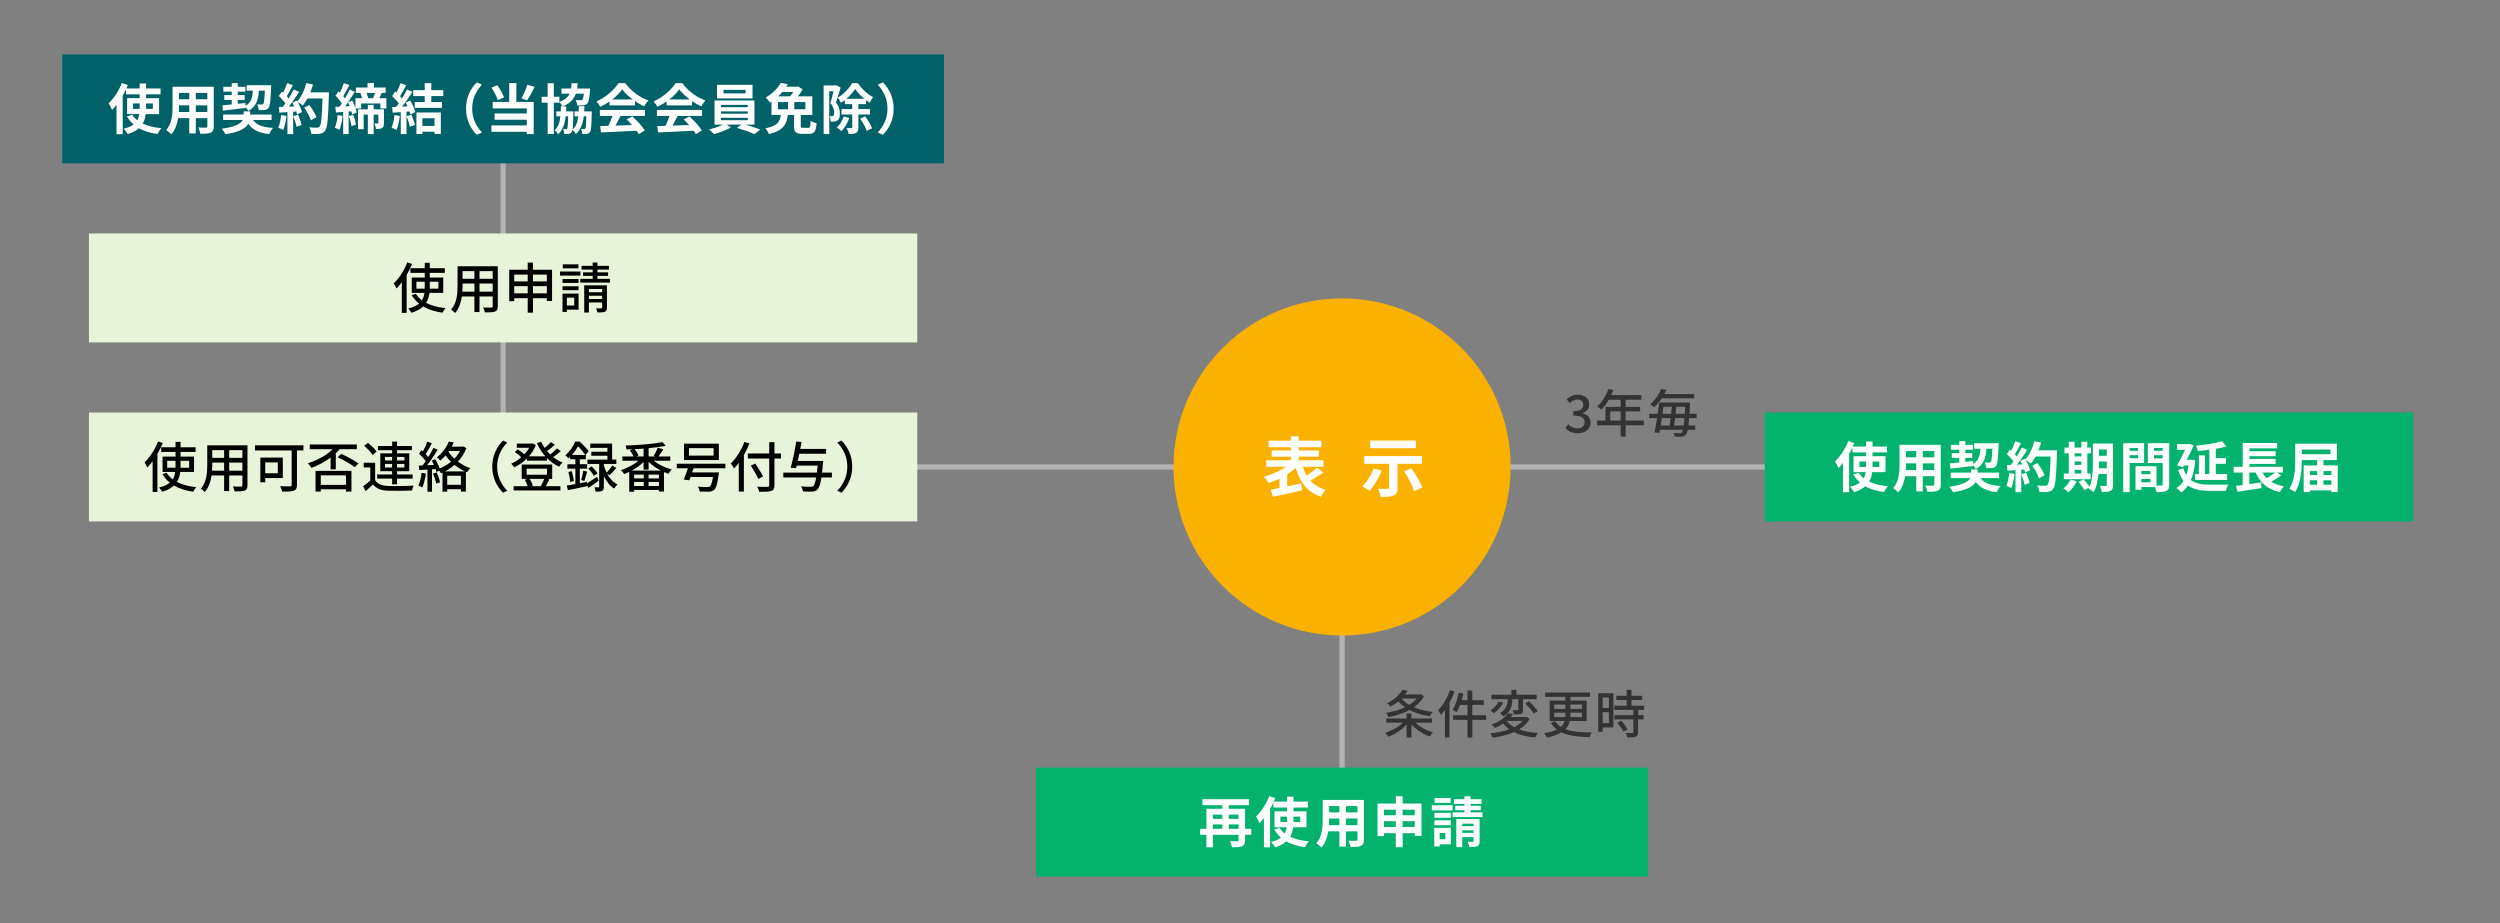 <?xml version="1.0" encoding="UTF-8"?>
<svg id="design" xmlns="http://www.w3.org/2000/svg" width="964" height="356" viewBox="0 0 964 356">
  <rect x="0" y="0" width="964" height="356" fill="#808080" stroke="none"/>
  <defs>
    <style>
      .cls-1 {
        fill: #03b26c;
      }

      .cls-2 {
        fill: #006168;
      }

      .cls-3 {
        fill: #e8f4d9;
      }

      .cls-4 {
        fill: #fff;
      }

      .cls-5 {
        fill: #fbb100;
      }

      .cls-6 {
        fill: #333;
      }

      .cls-7 {
        fill: none;
        stroke: #b3b3b3;
        stroke-miterlimit: 10;
        stroke-width: 2px;
      }
    </style>
  </defs>
  <line class="cls-7" x1="517.5" y1="169" x2="517.5" y2="312"/>
  <line class="cls-7" x1="194" y1="40.973" x2="194" y2="189.973"/>
  <line class="cls-7" x1="223" y1="180.064" x2="740" y2="180.064"/>
  <g>
    <rect class="cls-1" x="680.5" y="159.064" width="250" height="42"/>
    <g>
      <path class="cls-4" d="M721.925,182.061c-.169,1.305-.526,2.546-1.157,3.661,1.936,.926,4.355,1.515,7.196,1.767-.526,.547-1.179,1.578-1.494,2.23-2.841-.358-5.239-1.094-7.196-2.209-1.011,.926-2.441,1.704-4.313,2.251-.316-.547-1.053-1.557-1.558-2.083,1.684-.379,2.925-.926,3.83-1.62-1.031-.863-1.873-1.936-2.589-3.135l2.041-.631c.506,.821,1.179,1.536,1.957,2.167,.421-.758,.652-1.536,.779-2.399h-4.692v-6.144h4.839v-1.473h-5.281v-1.936c-.379,.821-.8,1.62-1.263,2.42v14.877h-2.377v-11.3c-.568,.716-1.137,1.389-1.726,1.978-.231-.61-.905-1.957-1.326-2.567,1.999-1.894,3.956-4.861,5.093-7.848l2.314,.757c-.189,.442-.379,.884-.568,1.347h5.134v-1.915h2.483v1.915h5.576v2.272h-5.576v1.473h5.008v6.144h-5.134Zm-2.357-2.02v-2.083h-2.588v2.083h2.588Zm2.483-2.083v2.083h2.609v-2.083h-2.609Z"/>
      <path class="cls-4" d="M748.351,186.795c0,1.347-.295,2.02-1.137,2.399-.862,.421-2.146,.463-4.04,.442-.084-.673-.483-1.747-.8-2.399,1.179,.063,2.567,.042,2.946,.042,.399,0,.547-.126,.547-.505v-3.156h-4.439v5.871h-2.525v-5.871h-4.292c-.379,2.293-1.137,4.608-2.651,6.25-.4-.463-1.41-1.326-1.979-1.62,2.294-2.525,2.483-6.271,2.483-9.217v-7.512h15.887v15.276Zm-9.448-5.534v-2.588h-3.956v.379c0,.673-.021,1.431-.062,2.209h4.019Zm-3.956-7.365v2.441h3.956v-2.441h-3.956Zm10.921,0h-4.439v2.441h4.439v-2.441Zm0,7.365v-2.588h-4.439v2.588h4.439Z"/>
      <path class="cls-4" d="M763.683,184.333c1.368,1.936,3.809,2.82,7.744,3.051-.548,.589-1.179,1.662-1.516,2.399-4.019-.484-6.418-1.662-8.017-3.998-1.031,1.704-3.451,3.261-8.816,4.019-.316-.61-.947-1.536-1.432-2.104,5.387-.736,7.407-2.041,8.102-3.367h-7.575v-2.104h7.891v-1.242h2.525v1.242h8.27v2.104h-7.176Zm-11.762-5.66c1.01-.084,2.23-.21,3.577-.337v-1.746h-2.883v-1.873h2.883v-1.305h-3.241v-1.873h3.241v-1.431h2.314v1.431h2.945v1.873h-2.945v1.305h2.672v1.873h-2.672v1.494c.988-.105,1.999-.21,2.987-.316l.021,1.115c2.146-1.263,2.651-3.198,2.819-5.85h-2.398v-2.104h9.447s0,.673-.021,.947c-.189,5.05-.4,7.07-.947,7.764-.421,.547-.862,.737-1.473,.821-.526,.084-1.41,.084-2.336,.084-.021-.694-.294-1.662-.652-2.23,.758,.063,1.432,.063,1.747,.063,.294,0,.463-.042,.652-.253,.294-.358,.463-1.704,.61-5.092h-2.294c-.253,3.556-1.031,6.165-4.082,7.807-.211-.421-.632-1.01-1.053-1.452v.295c-3.093,.4-6.354,.779-8.731,1.052l-.189-2.062Z"/>
      <path class="cls-4" d="M776.801,182.776c-.21,1.978-.652,4.082-1.262,5.429-.442-.274-1.368-.716-1.915-.905,.61-1.241,.946-3.114,1.115-4.882l2.062,.357Zm16.371-9.111s0,.842-.021,1.157c-.273,9.216-.567,12.541-1.451,13.656-.59,.799-1.137,1.031-2.021,1.157-.758,.126-2.062,.105-3.282,.063-.042-.715-.379-1.81-.842-2.525,1.325,.126,2.525,.126,3.093,.126,.4,0,.632-.084,.884-.358,.632-.652,.947-3.725,1.179-10.9h-5.808c-.568,1.031-1.157,1.957-1.789,2.715-.42-.379-1.347-1.01-1.978-1.389,.736,1.326,1.41,2.883,1.642,3.935l-1.894,.884c-.063-.337-.169-.716-.295-1.136l-1.199,.084v8.648h-2.21v-8.48l-3.114,.21-.21-2.188,1.557-.063c.316-.4,.652-.842,.968-1.304-.609-.905-1.641-2.041-2.524-2.883l1.178-1.726c.169,.147,.337,.295,.506,.442,.589-1.157,1.178-2.567,1.536-3.661l2.209,.779c-.758,1.452-1.62,3.072-2.378,4.25,.273,.295,.526,.61,.736,.884,.758-1.178,1.431-2.399,1.937-3.451l2.125,.884c-1.179,1.852-2.651,3.998-4.02,5.702l2.126-.084c-.231-.505-.484-1.01-.737-1.452l1.768-.779,.147,.252c1.558-1.662,2.799-4.355,3.472-7.007l2.567,.547c-.273,1.031-.631,2.041-1.031,3.009h7.176Zm-11.889,8.627c.568,1.242,1.115,2.883,1.367,3.956l-1.978,.694c-.168-1.073-.716-2.778-1.241-4.061l1.852-.589Zm4.924,2.146c-.4-1.326-1.494-3.346-2.567-4.861l1.999-1.01c1.095,1.452,2.294,3.388,2.735,4.713l-2.167,1.157Z"/>
      <path class="cls-4" d="M800.762,185.617c-.737,1.536-1.979,3.177-3.114,4.208-.463-.442-1.432-1.157-1.999-1.494,1.094-.821,2.188-2.146,2.777-3.409l2.336,.694Zm5.387-.842h-10.332v-2.188h1.894v-7.806h-1.641v-2.188h1.641v-2.23h2.252v2.23h2.609v-2.23h2.293v2.23h1.431v2.188h-1.431v7.806h1.284v2.188Zm-6.187-9.995v1.22h2.609v-1.22h-2.609Zm0,4.461h2.609v-1.326h-2.609v1.326Zm0,3.346h2.609v-1.431h-2.609v1.431Zm14.834,4.398c0,1.241-.231,1.894-.968,2.293-.736,.4-1.81,.463-3.366,.442-.085-.652-.4-1.746-.716-2.378,.905,.063,1.915,.042,2.209,.042,.316,0,.421-.105,.421-.442v-4.145h-3.198c-.231,2.483-.757,5.113-1.894,7.007-.399-.442-1.431-1.199-1.978-1.41,.062-.126,.147-.231,.21-.357l-1.746,.989c-.421-.821-1.431-2.209-2.252-3.177l1.894-1.031c.758,.842,1.747,1.999,2.273,2.862,1.22-2.63,1.325-6.186,1.325-8.922v-7.722h7.785v15.95Zm-2.42-6.418v-2.588h-3.029v.779c0,.547,0,1.157-.021,1.81h3.051Zm-3.029-7.26v2.462h3.029v-2.462h-3.029Z"/>
      <path class="cls-4" d="M821.186,178.504v11.258h-2.483v-18.854h8.06v7.596h-5.576Zm0-5.786v1.115h3.24v-1.115h-3.24Zm3.24,3.998v-1.199h-3.24v1.199h3.24Zm12.036,10.079c0,1.347-.273,2.083-1.115,2.483-.82,.421-2.041,.484-3.851,.484-.063-.526-.295-1.305-.547-1.957h-5.219v1.073h-2.272v-9.09h1.031v-.021l7.069,.021v7.449c.821,.021,1.6,.021,1.873,0,.379,0,.505-.126,.505-.463v-8.227h-5.724v-7.638h8.249v15.886Zm-7.26-5.176h-3.472v1.263h3.472v-1.263Zm0,4.356v-1.304h-3.472v1.304h3.472Zm1.389-13.256v1.115h3.346v-1.115h-3.346Zm3.346,4.04v-1.241h-3.346v1.241h3.346Z"/>
      <path class="cls-4" d="M846.5,177.579c-.273,3.051-.863,5.534-1.704,7.533,1.956,1.452,4.545,1.767,7.554,1.789,1.241,0,5.387,0,6.901-.063-.399,.568-.799,1.725-.946,2.441h-6.019c-3.514,0-6.375-.421-8.605-2.083-.737,1.136-1.6,2.02-2.589,2.693-.379-.505-1.325-1.389-1.872-1.704,1.094-.673,1.999-1.578,2.735-2.736-.821-1.094-1.516-2.483-2.083-4.229l1.978-.673c.315,1.031,.716,1.915,1.179,2.63,.399-1.073,.694-2.314,.904-3.703h-1.788l-.358,.673-2.293-.652c1.031-1.873,2.188-4.188,3.072-6.039h-3.114v-2.188h4.313l.379-.105,1.768,.547c-.737,1.641-1.705,3.64-2.673,5.576h1.368l.421-.063,1.473,.358Zm5.429-4.145c-1.515,.189-3.03,.357-4.461,.463-.084-.589-.421-1.515-.673-2.041,3.534-.337,7.554-.947,10.016-1.725l1.726,2.041c-1.242,.337-2.651,.631-4.124,.884v3.598h3.935v2.188h-3.935v3.956h4.376v2.272h-12.394v-2.272h1.494v-7.197h2.336v7.197h1.704v-9.364Z"/>
      <path class="cls-4" d="M879.631,183.344c-1.199,.863-2.609,1.704-3.872,2.378,1.347,.842,2.967,1.452,4.902,1.81-.525,.547-1.241,1.578-1.578,2.251-4.755-1.094-7.554-3.598-9.3-7.575h-2.42v4.461c1.473-.21,3.03-.442,4.545-.673l.105,2.209c-3.22,.526-6.691,1.052-9.237,1.431l-.568-2.294c.758-.084,1.62-.21,2.567-.316v-4.818h-3.473v-2.209h3.493v-9.174h13.277v2.041h-10.71v1.115h10.121v1.936h-10.121v1.052h10.121v1.936h-10.121v1.094h12.898v2.209h-2.251l1.62,1.136Zm-7.238-1.136c.463,.821,1.01,1.536,1.662,2.188,1.115-.652,2.314-1.473,3.219-2.188h-4.881Z"/>
      <path class="cls-4" d="M901.435,179.451v10.289h-2.462v-.652h-8.312v.652h-2.356v-10.289h5.197v-2.062h-5.913c0,3.64-.378,8.985-2.566,12.352-.484-.4-1.6-1.031-2.23-1.283,2.104-3.198,2.251-7.912,2.251-11.215v-6.165h16.098v6.312h-5.219v2.062h5.513Zm-13.846-6.102v1.789h11.005v-1.789h-11.005Zm3.072,8.291v1.557h2.841v-1.557h-2.841Zm0,5.261h2.841v-1.705h-2.841v1.705Zm5.261-5.261v1.557h3.051v-1.557h-3.051Zm3.051,5.261v-1.705h-3.051v1.705h3.051Z"/>
    </g>
  </g>
  <g>
    <rect class="cls-3" x="34.296" y="159.064" width="319.409" height="42"/>
    <g>
      <path d="M62.782,170.824c-.59,1.41-1.284,2.862-2.083,4.229v14.624h-1.852v-11.804c-.652,.884-1.347,1.704-2.042,2.399-.188-.463-.736-1.515-1.072-1.978,2.062-1.936,4.04-4.987,5.218-8.08l1.831,.61Zm6.712,11.152c-.168,1.389-.505,2.693-1.283,3.851,2.02,1.052,4.566,1.725,7.47,2.02-.379,.421-.904,1.22-1.157,1.768-2.904-.421-5.408-1.199-7.449-2.399-1.052,.989-2.504,1.81-4.545,2.42-.231-.442-.778-1.22-1.199-1.641,1.873-.442,3.22-1.094,4.146-1.894-1.137-.905-2.083-1.999-2.82-3.282l1.6-.505c.589,.968,1.368,1.81,2.356,2.525,.548-.884,.821-1.852,.947-2.862h-4.882v-5.913h5.008v-1.81h-5.534v-1.789h5.534v-2.083h1.937v2.083h5.807v1.789h-5.807v1.81h5.197v5.913h-5.324Zm-1.81-1.62v-2.672h-3.219v2.672h3.219Zm1.937-2.672v2.672h3.324v-2.672h-3.324Z"/>
      <path d="M95.426,187.132c0,1.136-.273,1.725-1.031,2.02-.778,.315-1.999,.357-3.935,.336-.084-.526-.399-1.389-.652-1.894,1.347,.063,2.735,.042,3.136,.042,.378,0,.525-.126,.525-.526v-3.766h-5.092v6.018h-1.957v-6.018h-4.84c-.336,2.314-1.094,4.671-2.63,6.375-.295-.379-1.094-1.052-1.536-1.283,2.294-2.546,2.504-6.271,2.504-9.238v-7.491h15.508v15.424Zm-9.006-5.639v-3.114h-4.566v.842c0,.715-.021,1.494-.084,2.272h4.65Zm-4.566-7.912v2.967h4.566v-2.967h-4.566Zm11.615,0h-5.092v2.967h5.092v-2.967Zm0,7.912v-3.114h-5.092v3.114h5.092Z"/>
      <path d="M117.006,173.686h-2.504v13.298c0,1.263-.315,1.915-1.199,2.209-.905,.358-2.378,.379-4.482,.379-.105-.568-.505-1.536-.82-2.104,1.599,.084,3.346,.063,3.851,.063,.463-.021,.61-.147,.61-.589v-13.256h-14.141v-1.957h18.686v1.957Zm-14.729,10.668v1.641h-1.894v-9.553h8.669v7.912h-6.775Zm0-6.06v4.208h4.84v-4.208h-4.84Z"/>
      <path d="M127.482,176.442c-2.252,1.683-4.84,3.009-7.365,3.977-.315-.463-.988-1.368-1.389-1.789,3.557-1.136,7.176-3.009,9.511-5.408h-8.795v-1.831h18.159v1.831h-6.649c-.463,.547-.968,1.052-1.473,1.557v6.207h-1.999v-4.545Zm-5.808,5.134h13.846v7.975h-2.126v-.884h-9.7v.905h-2.02v-7.996Zm2.02,1.704v3.682h9.7v-3.682h-9.7Zm7.891-8.248c2.294,.968,5.071,2.525,6.607,3.661l-1.41,1.473c-1.493-1.2-4.292-2.841-6.606-3.83l1.409-1.304Z"/>
      <path d="M144.656,185.175c.904,1.452,2.566,2.104,4.902,2.209,2.378,.105,7.26,.042,9.932-.147-.231,.442-.526,1.347-.631,1.915-2.42,.105-6.881,.147-9.322,.063-2.608-.105-4.418-.8-5.702-2.42-.884,.863-1.81,1.705-2.841,2.609l-.968-1.936c.842-.568,1.873-1.368,2.757-2.146v-5.071h-2.525v-1.81h4.398v6.733Zm-1.011-9.763c-.589-1.052-1.999-2.504-3.24-3.514l1.494-1.094c1.221,.947,2.693,2.335,3.324,3.367l-1.578,1.241Zm7.555,9.132h-5.766v-1.599h5.766v-1.241h-4.566v-6.902h4.566v-1.199h-5.472v-1.62h5.472v-1.704h1.894v1.704h5.724v1.62h-5.724v1.199h4.713v6.902h-4.713v1.241h6.018v1.599h-6.018v2.209h-1.894v-2.209Zm-2.757-6.986h2.757v-1.368h-2.757v1.368Zm2.757,2.735v-1.389h-2.757v1.389h2.757Zm1.894-4.103v1.368h2.841v-1.368h-2.841Zm2.841,2.714h-2.841v1.389h2.841v-1.389Z"/>
      <path d="M164.222,182.608c-.273,1.978-.757,4.019-1.409,5.366-.316-.231-1.095-.589-1.494-.737,.631-1.262,1.031-3.114,1.241-4.924l1.662,.295Zm15.613-9.784c-.778,1.999-1.894,3.724-3.262,5.176,1.452,1.094,3.114,1.957,4.776,2.525-.421,.4-.988,1.115-1.283,1.578l-.421-.168v7.617h-1.915v-.905h-5.281v.947h-1.831v-7.386c-.188,.084-.399,.168-.589,.252-.126-.252-.379-.631-.652-.968l-1.094,.505c-.063-.337-.189-.716-.315-1.115l-1.39,.084v8.648h-1.746v-8.543c-1.157,.063-2.23,.126-3.177,.189l-.169-1.725,1.473-.042c.379-.505,.8-1.073,1.2-1.663-.652-.947-1.684-2.083-2.609-2.946l.946-1.283c.189,.147,.379,.316,.568,.484,.652-1.157,1.347-2.672,1.726-3.809l1.726,.673c-.736,1.41-1.62,3.03-2.378,4.187,.379,.4,.736,.8,1.01,1.157,.758-1.241,1.474-2.525,1.999-3.598l1.62,.737c-1.178,1.915-2.693,4.208-4.061,5.976,.842-.021,1.726-.063,2.63-.126-.273-.589-.568-1.178-.862-1.705l1.325-.547c.694,1.115,1.347,2.504,1.704,3.619,1.579-.652,3.094-1.515,4.398-2.588-.778-.757-1.473-1.578-2.083-2.441-.632,.694-1.305,1.368-2.083,1.999-.253-.4-.884-1.01-1.305-1.262,2.314-1.747,3.851-4.125,4.649-6.081l1.895,.337c-.231,.526-.505,1.073-.8,1.62h4.124l.337-.084,1.199,.673Zm-11.446,9.322c.525,1.199,1.094,2.778,1.325,3.809l-1.494,.505c-.21-1.031-.715-2.63-1.241-3.851l1.41-.463Zm10.899-.379c-1.41-.631-2.777-1.494-4.02-2.504-1.157,1.01-2.398,1.831-3.703,2.504h7.723Zm-1.558,5.176v-3.493h-5.281v3.493h5.281Zm-4.797-12.73c.589,.926,1.367,1.831,2.272,2.651,.862-.884,1.578-1.873,2.146-2.946h-4.208l-.21,.294Z"/>
      <path d="M193.972,169.877l1.599,.757c-2.293,2.399-3.871,5.429-3.871,9.301s1.578,6.902,3.871,9.301l-1.599,.758c-2.399-2.42-4.167-5.786-4.167-10.058s1.768-7.638,4.167-10.058Z"/>
      <path d="M216.251,173.917c-.884,.8-1.978,1.662-2.946,2.335,1.115,.884,2.315,1.599,3.599,2.083-.442,.379-1.031,1.115-1.305,1.62-1.746-.8-3.324-1.936-4.713-3.346v1.031h-7.702v-.863c-1.473,1.473-3.198,2.63-4.924,3.43-.231-.4-.778-1.073-1.157-1.41,1.326-.547,2.693-1.431,3.914-2.483-.631-.652-1.642-1.431-2.504-1.978l1.052-1.073c.926,.526,1.999,1.305,2.609,1.936,.736-.779,1.389-1.641,1.894-2.525h-4.797v-1.62h5.744l.337-.084,1.263,.652c-.61,1.62-1.536,3.072-2.651,4.335h6.312c-1.326-1.494-2.42-3.219-3.241-5.113l1.663-.505c.357,.821,.799,1.62,1.325,2.378,.884-.716,1.852-1.578,2.441-2.251l1.473,1.052c-.926,.821-2.041,1.726-3.009,2.399,.378,.463,.799,.905,1.241,1.326,.946-.716,1.978-1.62,2.63-2.357l1.452,1.031Zm-4.419,10.963c-.463,.947-.968,1.894-1.389,2.609h5.66v1.641h-18.054v-1.641h5.407c-.21-.757-.651-1.767-1.094-2.525l1.157-.316h-2.356v-5.534h11.763v5.534h-2.021l.926,.232Zm-8.774-1.81h7.87v-2.357h-7.87v2.357Zm1.179,1.578c.525,.821,1.01,1.852,1.199,2.609l-.842,.231h4.629l-.652-.168c.442-.716,.969-1.831,1.305-2.672h-5.639Z"/>
      <path d="M230.834,185.322c-1.283,.989-2.672,1.999-3.893,2.841l-.505-.884,.021,.168c-2.63,.568-5.387,1.157-7.49,1.578l-.4-1.789c.926-.147,2.062-.358,3.304-.589v-5.934h-3.072v-1.704h3.072v-1.915h-2.02v-.926c-.211,.189-.421,.4-.652,.61-.253-.4-.842-.989-1.2-1.241,1.831-1.557,3.136-3.619,3.809-5.26h1.663c1.241,1.073,2.777,2.63,3.514,3.682l-1.263,1.473h.169v1.662h-2.315v1.915h2.841v1.704h-2.841v5.618l2.735-.526,.043,.568c1.052-.652,2.462-1.578,3.893-2.525l.589,1.473Zm-10.395-3.661c.399,1.242,.736,2.778,.82,3.809l-1.389,.358c-.042-1.031-.357-2.63-.715-3.83l1.283-.337Zm5.239-6.228c-.589-.905-1.726-2.315-2.777-3.324-.589,1.01-1.368,2.188-2.378,3.324h5.155Zm-1.578,9.679c.315-.989,.674-2.567,.82-3.619l1.474,.379c-.358,1.221-.736,2.63-1.053,3.577l-1.241-.336Zm9.953-2.567c.884,1.705,2.188,3.304,4.04,4.25-.379,.358-.989,1.115-1.263,1.599-1.831-1.136-3.114-2.988-3.977-4.797v4.04c0,.884-.127,1.368-.694,1.662-.548,.274-1.368,.295-2.505,.295-.042-.484-.273-1.221-.483-1.705,.694,.021,1.367,.021,1.578,.021,.231-.021,.295-.084,.295-.315v-8.69h-4.524v-1.683h7.701v-1.494h-6.207v-1.536h6.207v-1.494h-6.628v-1.641h8.438v6.165h1.642v1.683h-4.818v.526c.252,.905,.589,1.894,1.052,2.841,.758-.757,1.684-1.936,2.209-2.777l1.536,.968c-.842,.989-1.83,2.041-2.609,2.756l-.988-.673Zm-5.913-2.714c.862,.8,1.831,1.936,2.252,2.714l-1.41,.947c-.379-.8-1.305-1.978-2.146-2.82l1.305-.842Z"/>
      <path d="M252.015,177.663c1.872,1.452,4.545,2.714,7.027,3.388-.421,.379-1.01,1.136-1.283,1.641-.568-.189-1.157-.4-1.726-.652v7.491h-1.957v-.61h-9.553v.694h-1.894v-7.638c-.652,.315-1.326,.589-1.957,.821-.253-.442-.82-1.136-1.241-1.515,2.356-.737,4.966-2.083,6.796-3.619h-6.249v-1.641h4.313c-.295-.715-.862-1.662-1.389-2.378l1.115-.421c-.82,.042-1.642,.063-2.441,.084-.042-.442-.231-1.115-.399-1.515,4.987-.147,10.899-.61,14.245-1.304l1.263,1.41c-1.852,.4-4.146,.694-6.586,.926v3.198h2.63l-.673-.21c.547-.884,1.221-2.209,1.578-3.156l2.125,.568c-.61,.989-1.263,2.041-1.81,2.798h4.503v1.641h-6.438Zm2.841,3.809c-1.768-.905-3.451-2.104-4.756-3.409v3.051h-1.936v-2.967c-1.263,1.241-2.883,2.398-4.566,3.324h11.258Zm-6.629,1.536h-3.703v1.473h3.703v-1.473Zm-3.703,4.398h3.703v-1.578h-3.703v1.578Zm3.641-14.414c-1.137,.084-2.294,.147-3.431,.21,.61,.779,1.221,1.768,1.474,2.483l-.863,.336h2.82v-3.03Zm5.912,10.016h-3.998v1.473h3.998v-1.473Zm0,4.398v-1.578h-3.998v1.578h3.998Z"/>
      <path d="M267.419,180.567c-.168,.526-.337,1.052-.526,1.578h10.332s-.042,.589-.105,.863c-.484,3.556-.989,5.198-1.768,5.892-.547,.484-1.136,.631-1.999,.673-.736,.042-2.125,.021-3.577-.042-.021-.568-.295-1.347-.694-1.873,1.452,.126,2.988,.147,3.577,.147,.484,0,.758-.021,1.031-.189,.483-.379,.884-1.494,1.221-3.682h-8.648c-.169,.463-.337,.905-.484,1.283l-2.125-.315c.505-1.136,1.094-2.799,1.6-4.335h-4.293v-1.768h18.748v1.768h-12.288Zm9.764-3.177h-13.425v-6.312h13.425v6.312Zm-2.021-4.587h-9.49v2.883h9.49v-2.883Z"/>
      <path d="M288.969,171.014c-.589,1.494-1.305,3.03-2.125,4.44v14.098h-1.978v-11.047c-.59,.8-1.221,1.536-1.853,2.167-.21-.463-.799-1.515-1.178-1.999,2.083-1.999,4.04-5.092,5.197-8.27l1.936,.61Zm12.162,5.808h-2.504v10.268c0,1.368-.357,1.915-1.241,2.209-.884,.316-2.356,.358-4.65,.337-.105-.547-.463-1.431-.758-1.957,1.705,.084,3.451,.063,3.956,.042,.484-.021,.674-.168,.674-.631v-10.268h-8.228v-1.957h8.228v-4.356h2.02v4.356h2.504v1.957Zm-8.711,7.87c-.568-1.305-1.873-3.514-2.883-5.155l1.704-.8c1.01,1.578,2.378,3.704,3.009,4.966l-1.83,.989Z"/>
      <path d="M320.777,184.123h-4.04c-.399,2.609-.842,3.935-1.473,4.566-.568,.61-1.136,.779-2.02,.863-.758,.063-2.21,.042-3.641-.063-.042-.547-.315-1.389-.716-1.936,1.536,.147,3.01,.147,3.619,.147,.484,0,.779-.021,1.073-.273,.442-.379,.821-1.389,1.137-3.304h-12.667v-1.894h12.962c.084-.8,.188-1.684,.273-2.693h-8.08l-.253,1.01-2.041-.189c.716-2.567,1.62-6.902,2.125-10.121l2.041,.21c-.147,.842-.315,1.747-.505,2.651h9.974v1.873h-10.331c-.211,.947-.4,1.873-.589,2.757h9.805s-.042,.61-.084,.905c-.126,1.368-.231,2.546-.357,3.598h3.787v1.894Z"/>
      <path d="M324.455,189.993l-1.599-.758c2.293-2.399,3.871-5.429,3.871-9.301s-1.578-6.902-3.871-9.301l1.599-.757c2.399,2.42,4.166,5.786,4.166,10.058s-1.767,7.638-4.166,10.058Z"/>
    </g>
  </g>
  <g>
    <rect class="cls-3" x="34.296" y="90.027" width="319.409" height="42"/>
    <g>
      <path d="M158.878,101.787c-.59,1.41-1.284,2.862-2.083,4.229v14.624h-1.852v-11.804c-.652,.884-1.347,1.704-2.042,2.399-.188-.463-.736-1.515-1.072-1.978,2.062-1.936,4.04-4.987,5.218-8.08l1.831,.61Zm6.712,11.152c-.168,1.389-.505,2.693-1.283,3.851,2.02,1.052,4.566,1.725,7.47,2.02-.379,.421-.904,1.22-1.157,1.767-2.904-.421-5.408-1.199-7.449-2.399-1.052,.989-2.504,1.81-4.545,2.42-.231-.442-.778-1.22-1.199-1.641,1.873-.442,3.22-1.094,4.146-1.894-1.137-.905-2.083-1.999-2.82-3.282l1.6-.505c.589,.968,1.368,1.81,2.356,2.525,.548-.884,.821-1.852,.947-2.862h-4.882v-5.913h5.008v-1.81h-5.534v-1.789h5.534v-2.083h1.937v2.083h5.807v1.789h-5.807v1.81h5.197v5.913h-5.324Zm-1.81-1.62v-2.672h-3.219v2.672h3.219Zm1.937-2.672v2.672h3.324v-2.672h-3.324Z"/>
      <path d="M191.942,118.094c0,1.136-.273,1.726-1.031,2.02-.778,.316-1.999,.358-3.935,.337-.084-.526-.399-1.389-.652-1.894,1.347,.063,2.735,.042,3.136,.042,.378,0,.525-.126,.525-.526v-3.767h-5.092v6.018h-1.957v-6.018h-4.84c-.336,2.315-1.094,4.671-2.63,6.376-.295-.379-1.094-1.052-1.536-1.284,2.294-2.546,2.504-6.271,2.504-9.237v-7.491h15.508v15.424Zm-9.006-5.639v-3.114h-4.566v.842c0,.715-.021,1.494-.084,2.272h4.65Zm-4.566-7.912v2.967h4.566v-2.967h-4.566Zm11.615,0h-5.092v2.967h5.092v-2.967Zm0,7.912v-3.114h-5.092v3.114h5.092Z"/>
      <path d="M212.871,104.017v12.015h-2.02v-1.052h-5.345v5.576h-2.02v-5.576h-5.198v1.157h-1.936v-12.12h7.134v-2.757h2.02v2.757h7.364Zm-14.582,1.873v2.63h5.198v-2.63h-5.198Zm5.198,7.217v-2.778h-5.198v2.778h5.198Zm2.02-7.217v2.63h5.345v-2.63h-5.345Zm5.345,7.217v-2.778h-5.345v2.778h5.345Z"/>
      <path d="M223.799,106.269h-7.849v-1.557h7.849v1.557Zm-.694,13.13h-4.524v.884h-1.684v-7.07h6.208v6.186Zm-.021-10.311h-6.165v-1.515h6.165v1.515Zm-6.165,1.284h6.165v1.536h-6.165v-1.536Zm6.123-6.902h-6.039v-1.536h6.039v1.536Zm-4.461,11.321v3.03h2.841v-3.03h-2.841Zm16.645-7.26v1.431h-11.468v-1.431h4.776v-1.157h-3.725v-1.368h3.725v-1.052h-4.271v-1.431h4.271v-1.284h1.852v1.284h4.419v1.431h-4.419v1.052h4.082v1.368h-4.082v1.157h4.84Zm-1.199,11.068c0,.884-.189,1.347-.779,1.62-.631,.252-1.557,.252-2.883,.252-.062-.463-.273-1.136-.505-1.578,.863,.042,1.726,.021,1.979,.021,.273-.021,.357-.084,.357-.337v-1.936h-5.113v3.872h-1.81v-10.5h8.754v8.585Zm-6.944-7.154v1.262h5.113v-1.262h-5.113Zm5.113,3.851v-1.263h-5.113v1.263h5.113Z"/>
    </g>
  </g>
  <g>
    <rect class="cls-1" x="399.5" y="296" width="236" height="42"/>
    <g>
      <path class="cls-4" d="M482.489,321.9h-2.398v2.083c0,1.262-.273,1.936-1.157,2.314-.842,.4-2.104,.421-3.872,.421-.126-.673-.505-1.726-.862-2.357,1.157,.063,2.504,.042,2.883,.042s.505-.105,.505-.463v-2.041h-9.911v4.819h-2.482v-4.819h-2.398v-2.315h2.398v-7.722h6.123v-1.389h-7.659v-2.293h17.991v2.293h-7.828v1.389h6.271v7.722h2.398v2.315Zm-14.813-7.785v1.641h3.641v-1.641h-3.641Zm0,5.471h3.641v-1.704h-3.641v1.704Zm6.145-5.471v1.641h3.767v-1.641h-3.767Zm3.767,5.471v-1.704h-3.767v1.704h3.767Z"/>
      <path class="cls-4" d="M498.651,318.996c-.169,1.305-.526,2.546-1.157,3.661,1.936,.926,4.355,1.515,7.196,1.768-.526,.547-1.179,1.578-1.494,2.23-2.841-.358-5.239-1.094-7.196-2.209-1.011,.926-2.441,1.704-4.313,2.251-.316-.547-1.053-1.557-1.558-2.083,1.684-.379,2.925-.926,3.83-1.62-1.031-.863-1.873-1.936-2.589-3.135l2.041-.631c.506,.821,1.179,1.536,1.957,2.167,.421-.757,.652-1.536,.779-2.399h-4.692v-6.144h4.839v-1.473h-5.281v-1.936c-.379,.821-.8,1.62-1.263,2.42v14.876h-2.377v-11.299c-.568,.715-1.137,1.389-1.726,1.978-.231-.61-.905-1.957-1.326-2.567,1.999-1.894,3.956-4.861,5.093-7.849l2.314,.758c-.189,.442-.379,.884-.568,1.347h5.134v-1.915h2.483v1.915h5.576v2.273h-5.576v1.473h5.008v6.144h-5.134Zm-2.357-2.02v-2.083h-2.588v2.083h2.588Zm2.483-2.083v2.083h2.609v-2.083h-2.609Z"/>
      <path class="cls-4" d="M525.919,323.731c0,1.347-.295,2.02-1.137,2.399-.862,.421-2.146,.463-4.04,.442-.084-.673-.483-1.746-.8-2.398,1.179,.063,2.567,.042,2.946,.042,.399,0,.547-.126,.547-.505v-3.156h-4.439v5.871h-2.525v-5.871h-4.292c-.379,2.294-1.137,4.608-2.651,6.25-.4-.463-1.41-1.326-1.979-1.62,2.294-2.525,2.483-6.271,2.483-9.216v-7.512h15.887v15.277Zm-9.448-5.534v-2.588h-3.956v.379c0,.673-.021,1.431-.062,2.209h4.019Zm-3.956-7.365v2.441h3.956v-2.441h-3.956Zm10.921,0h-4.439v2.441h4.439v-2.441Zm0,7.365v-2.588h-4.439v2.588h4.439Z"/>
      <path class="cls-4" d="M548.135,309.843v12.457h-2.608v-1.01h-4.672v5.387h-2.63v-5.387h-4.566v1.115h-2.504v-12.562h7.07v-2.82h2.63v2.82h7.28Zm-14.477,2.399v2.125h4.566v-2.125h-4.566Zm4.566,6.649v-2.23h-4.566v2.23h4.566Zm2.63-6.649v2.125h4.672v-2.125h-4.672Zm4.672,6.649v-2.23h-4.672v2.23h4.672Z"/>
      <path class="cls-4" d="M560.114,312.494h-7.996v-1.978h7.996v1.978Zm-.674,13.088h-4.292v.821h-2.104v-7.175h6.396v6.355Zm-.021-10.226h-6.312v-1.915h6.312v1.915Zm-6.312,.968h6.312v1.873h-6.312v-1.873Zm6.249-6.733h-6.187v-1.894h6.187v1.894Zm-4.208,11.615v2.42h2.167v-2.42h-2.167Zm16.518-7.954v1.81h-11.552v-1.81h4.566v-.842h-3.535v-1.683h3.535v-.758h-4.062v-1.789h4.062v-1.136h2.377v1.136h4.229v1.789h-4.229v.758h3.914v1.683h-3.914v.842h4.608Zm-1.136,11.11c0,1.052-.189,1.599-.905,1.915-.694,.337-1.684,.358-3.03,.358-.084-.61-.379-1.452-.652-1.999,.779,.021,1.642,.021,1.915,0,.273,0,.337-.084,.337-.316v-1.515h-4.355v3.851h-2.294v-10.816h8.985v8.522Zm-6.691-6.754v.947h4.355v-.947h-4.355Zm4.355,3.556v-.989h-4.355v.989h4.355Z"/>
    </g>
  </g>
  <g>
    <rect class="cls-2" x="24" y="21" width="340" height="42"/>
    <g>
      <path class="cls-4" d="M56.211,43.997c-.169,1.305-.526,2.546-1.157,3.661,1.936,.926,4.355,1.515,7.196,1.768-.526,.547-1.179,1.578-1.494,2.23-2.841-.358-5.239-1.094-7.196-2.209-1.011,.926-2.441,1.705-4.313,2.251-.316-.547-1.053-1.557-1.558-2.083,1.684-.379,2.925-.926,3.83-1.62-1.031-.863-1.873-1.936-2.589-3.135l2.041-.631c.506,.821,1.179,1.536,1.957,2.167,.421-.758,.652-1.536,.779-2.399h-4.692v-6.144h4.839v-1.473h-5.281v-1.936c-.379,.821-.8,1.62-1.263,2.42v14.876h-2.377v-11.299c-.568,.715-1.137,1.389-1.726,1.978-.231-.61-.905-1.957-1.326-2.567,1.999-1.894,3.956-4.86,5.093-7.848l2.314,.758c-.189,.442-.379,.884-.568,1.347h5.134v-1.915h2.483v1.915h5.576v2.272h-5.576v1.473h5.008v6.144h-5.134Zm-2.357-2.02v-2.083h-2.588v2.083h2.588Zm2.483-2.083v2.083h2.609v-2.083h-2.609Z"/>
      <path class="cls-4" d="M82.426,48.731c0,1.347-.295,2.02-1.137,2.399-.862,.421-2.146,.463-4.04,.442-.084-.673-.483-1.746-.8-2.399,1.179,.063,2.567,.042,2.946,.042,.399,0,.547-.126,.547-.505v-3.156h-4.439v5.871h-2.525v-5.871h-4.292c-.379,2.293-1.137,4.608-2.651,6.25-.4-.463-1.41-1.326-1.979-1.62,2.294-2.525,2.483-6.271,2.483-9.217v-7.512h15.887v15.276Zm-9.448-5.534v-2.588h-3.956v.379c0,.673-.021,1.431-.062,2.209h4.019Zm-3.956-7.365v2.441h3.956v-2.441h-3.956Zm10.921,0h-4.439v2.441h4.439v-2.441Zm0,7.365v-2.588h-4.439v2.588h4.439Z"/>
      <path class="cls-4" d="M97.548,46.269c1.368,1.936,3.809,2.82,7.744,3.051-.548,.589-1.179,1.662-1.516,2.399-4.019-.484-6.418-1.662-8.017-3.998-1.031,1.704-3.451,3.261-8.816,4.019-.316-.61-.947-1.536-1.431-2.104,5.387-.736,7.406-2.041,8.101-3.367h-7.575v-2.104h7.891v-1.241h2.525v1.241h8.27v2.104h-7.176Zm-11.762-5.66c1.01-.084,2.23-.21,3.577-.337v-1.746h-2.883v-1.873h2.883v-1.305h-3.241v-1.873h3.241v-1.431h2.314v1.431h2.945v1.873h-2.945v1.305h2.672v1.873h-2.672v1.494c.988-.105,1.999-.21,2.987-.315l.021,1.115c2.146-1.263,2.651-3.198,2.819-5.85h-2.398v-2.104h9.447s0,.673-.021,.947c-.189,5.05-.4,7.07-.947,7.764-.421,.547-.862,.736-1.473,.821-.526,.084-1.41,.084-2.336,.084-.021-.694-.294-1.662-.652-2.23,.758,.063,1.432,.063,1.747,.063,.294,0,.463-.042,.652-.253,.294-.357,.463-1.704,.61-5.092h-2.294c-.253,3.556-1.031,6.165-4.082,7.806-.211-.421-.632-1.01-1.053-1.452v.294c-3.093,.4-6.354,.779-8.731,1.052l-.189-2.062Z"/>
      <path class="cls-4" d="M110.456,44.712c-.21,1.978-.652,4.082-1.262,5.429-.442-.273-1.368-.715-1.915-.905,.61-1.241,.946-3.114,1.115-4.882l2.062,.358Zm16.371-9.111s0,.842-.021,1.157c-.273,9.217-.567,12.541-1.451,13.656-.59,.8-1.137,1.031-2.021,1.157-.758,.126-2.062,.105-3.282,.063-.042-.715-.379-1.81-.842-2.525,1.325,.126,2.525,.126,3.093,.126,.4,0,.632-.084,.884-.358,.632-.652,.947-3.724,1.179-10.9h-5.808c-.568,1.031-1.157,1.957-1.789,2.714-.42-.379-1.347-1.01-1.978-1.389,.736,1.326,1.41,2.883,1.642,3.935l-1.894,.884c-.063-.337-.169-.716-.295-1.136l-1.199,.084v8.648h-2.21v-8.48l-3.114,.21-.21-2.188,1.557-.063c.316-.4,.652-.841,.968-1.304-.609-.905-1.641-2.041-2.524-2.883l1.178-1.726c.169,.147,.337,.294,.506,.442,.589-1.157,1.178-2.567,1.536-3.661l2.209,.778c-.758,1.452-1.62,3.072-2.378,4.25,.273,.295,.526,.61,.736,.884,.758-1.178,1.431-2.399,1.937-3.451l2.125,.884c-1.179,1.852-2.651,3.998-4.02,5.702l2.126-.084c-.231-.505-.484-1.01-.737-1.452l1.768-.778,.147,.252c1.558-1.662,2.799-4.356,3.472-7.007l2.567,.547c-.273,1.031-.631,2.041-1.031,3.009h7.176Zm-11.889,8.627c.568,1.241,1.115,2.883,1.367,3.956l-1.978,.694c-.168-1.073-.716-2.778-1.241-4.061l1.852-.589Zm4.924,2.146c-.4-1.326-1.494-3.346-2.567-4.861l1.999-1.01c1.095,1.452,2.294,3.388,2.735,4.713l-2.167,1.157Z"/>
      <path class="cls-4" d="M132.093,44.67c-.168,1.999-.631,4.061-1.241,5.408-.399-.252-1.263-.673-1.746-.842,.61-1.241,.904-3.114,1.073-4.882l1.914,.316Zm16.897-6.797v3.956h-2.315v-1.936h-7.406v1.936h-2.146c.189,.568,.315,1.094,.4,1.536l-1.747,.758c-.063-.358-.147-.758-.273-1.199l-1.073,.084v8.69h-2.104v-8.522l-2.777,.21-.252-2.167c.505-.021,1.052-.063,1.662-.084,.273-.379,.568-.8,.842-1.22-.547-.968-1.578-2.146-2.441-3.051l1.199-1.62c.169,.147,.337,.315,.506,.484,.589-1.157,1.178-2.588,1.515-3.661l2.125,.736c-.757,1.452-1.62,3.114-2.356,4.292,.253,.295,.484,.589,.673,.863,.695-1.178,1.326-2.399,1.811-3.43l1.978,.905c-.778,1.283-1.684,2.693-2.609,4.019l1.642-.673c.463,.884,.904,1.915,1.22,2.883v-3.788h2.547c-.147-.652-.379-1.41-.632-1.999l.084-.021h-1.83v-2.083h4.481v-1.725h2.504v1.725h4.482v2.083h-1.494c-.337,.737-.652,1.431-.926,2.02h2.715Zm-14.161,3.03c-.189-.505-.4-1.01-.632-1.452-.379,.547-.736,1.073-1.115,1.557l1.747-.105Zm1.346,3.367c.526,1.199,.947,2.735,1.073,3.788l-1.746,.568c-.084-1.052-.505-2.63-.968-3.872l1.641-.484Zm11.889,3.156c0,.947-.126,1.557-.736,1.915-.589,.378-1.325,.4-2.356,.4-.042-.631-.357-1.536-.61-2.125,.526,.021,1.095,.021,1.284,0,.189,0,.252-.063,.252-.231v-3.198h-1.81v7.512h-2.251v-7.512h-1.6v5.639h-2.188v-7.659h3.788v-1.726h2.251v1.726h3.977v5.26Zm-6.733-11.573c.274,.673,.506,1.431,.632,2.02h1.894c.253-.61,.526-1.368,.736-2.02h-3.262Z"/>
      <path class="cls-4" d="M154.156,44.712c-.21,1.978-.652,4.082-1.262,5.429-.442-.273-1.368-.715-1.915-.905,.61-1.241,.946-3.114,1.115-4.882l2.062,.358Zm4.04-5.913c.842,1.41,1.684,3.24,1.937,4.44l-1.894,.884c-.063-.337-.169-.716-.295-1.136l-1.199,.084v8.648h-2.21v-8.48c-1.136,.063-2.188,.147-3.114,.21l-.21-2.188,1.557-.063c.316-.4,.652-.841,.968-1.304-.609-.905-1.641-2.041-2.524-2.883l1.178-1.726c.169,.147,.337,.294,.506,.442,.589-1.157,1.178-2.567,1.536-3.661l2.209,.778c-.758,1.452-1.62,3.072-2.378,4.25,.273,.295,.526,.61,.736,.884,.758-1.178,1.431-2.399,1.937-3.451l2.125,.884c-1.179,1.852-2.651,3.998-4.02,5.702l2.126-.105c-.231-.484-.484-.989-.737-1.431l1.768-.778Zm.442,5.429c.568,1.241,1.115,2.883,1.367,3.956l-1.978,.694c-.168-1.073-.716-2.778-1.241-4.061l1.852-.589Zm7.681-7.196v2.293h4.124v2.272h-10.521v-2.272h3.851v-2.293h-4.439v-2.272h4.439v-2.715h2.547v2.715h4.607v2.272h-4.607Zm-5.745,6.333h9.406v8.291h-2.42v-.863h-4.692v.884h-2.294v-8.312Zm2.294,2.23v2.967h4.692v-2.967h-4.692Z"/>
      <path class="cls-4" d="M183.843,31.771l1.999,.884c-2.104,2.273-3.767,5.176-3.767,9.216s1.663,6.944,3.767,9.217l-1.999,.884c-2.272-2.23-4.145-5.597-4.145-10.1s1.872-7.87,4.145-10.1Z"/>
      <path class="cls-4" d="M191.939,38.61c-.399-1.326-1.431-3.367-2.462-4.84l2.294-.905c1.094,1.452,2.125,3.388,2.588,4.734l-2.42,1.01Zm7.176,.694h6.69v12.394h-2.672v-.863h-13.635v-2.483h13.635v-2.188h-12.436v-2.42h12.436v-1.936h-13.151v-2.504h6.376v-7.281h2.757v7.281Zm7.049-5.808c-.926,1.873-1.999,3.872-2.904,5.197l-2.188-.757c.821-1.452,1.789-3.619,2.294-5.26l2.799,.821Z"/>
      <path class="cls-4" d="M228.201,42.944s0,.589-.021,.842c-.105,4.671-.21,6.523-.673,7.091-.358,.484-.694,.652-1.2,.737-.399,.084-1.052,.084-1.768,.084-.021-.631-.231-1.452-.525-1.999,.525,.063,.946,.063,1.199,.063,.21,0,.357-.063,.505-.252,.211-.316,.295-1.494,.379-4.671h-.989c-.357,2.904-1.199,5.134-3.03,6.818-.252-.484-.862-1.199-1.347-1.578-.062,.4-.168,.652-.294,.821-.337,.484-.674,.652-1.157,.716-.4,.084-1.031,.084-1.684,.084-.042-.61-.21-1.431-.505-1.936,.505,.042,.862,.063,1.115,.063,.21,0,.357-.042,.483-.252,.211-.316,.316-1.515,.4-4.735h-.947c-.337,2.946-1.136,5.219-2.903,6.923-.273-.484-.884-1.178-1.347-1.557,1.367-1.283,1.957-3.072,2.188-5.366h-1.558v-1.894h1.704c.021-.61,.043-1.262,.043-1.936h.609c-.252-.505-.799-1.22-1.199-1.641v.21h-2.125v12.099h-2.378v-12.099h-2.314v-2.272h2.314v-5.239h2.378v5.239h2.125v1.978c2.146-.758,3.304-1.789,3.956-3.177h-3.114v-1.978h3.683c.105-.631,.168-1.326,.21-2.062h2.357c-.043,.736-.127,1.41-.231,2.062h5.028l-.062,.842c-.231,3.03-.506,4.376-1.053,4.966-.421,.463-.862,.589-1.494,.652-.505,.063-1.409,.084-2.377,.042-.042-.631-.273-1.515-.632-2.083,.821,.084,1.6,.084,1.957,.084,.295,0,.484-.021,.652-.189,.231-.231,.421-.884,.568-2.335h-3.094c-.757,2.167-2.23,3.766-5.092,4.903h1.431c-.021,.673-.042,1.326-.062,1.936h2.798s0,.568-.021,.821c-.063,3.325-.147,5.218-.337,6.25,1.389-1.221,1.978-2.946,2.23-5.177h-1.431v-1.894h1.578c.021-.631,.042-1.305,.062-2.02h2.168c-.021,.694-.042,1.368-.084,2.02h2.925Z"/>
      <path class="cls-4" d="M235.032,39.115c-1.115,.8-2.336,1.515-3.556,2.104-.295-.61-.947-1.557-1.474-2.104,3.577-1.578,6.923-4.566,8.501-7.049h2.609c2.23,3.093,5.576,5.492,8.9,6.67-.631,.652-1.178,1.557-1.62,2.294-1.157-.547-2.378-1.242-3.535-2.041v1.662h-9.826v-1.536Zm-3.725,3.283h17.401v2.314h-9.427c-.609,1.241-1.304,2.546-1.936,3.725,2.021-.063,4.188-.147,6.334-.232-.652-.758-1.368-1.515-2.062-2.146l2.21-1.157c1.872,1.641,3.829,3.83,4.818,5.408l-2.336,1.41c-.21-.4-.505-.842-.842-1.304-4.944,.274-10.142,.484-13.719,.652l-.337-2.441,3.178-.105c.567-1.178,1.157-2.567,1.599-3.809h-4.882v-2.314Zm12.646-4.04c-1.62-1.221-3.072-2.588-4.04-3.893-.905,1.284-2.252,2.651-3.851,3.893h7.891Z"/>
      <path class="cls-4" d="M257.041,39.115c-1.115,.8-2.336,1.515-3.556,2.104-.295-.61-.947-1.557-1.474-2.104,3.577-1.578,6.923-4.566,8.501-7.049h2.609c2.23,3.093,5.576,5.492,8.9,6.67-.631,.652-1.178,1.557-1.62,2.294-1.157-.547-2.378-1.242-3.535-2.041v1.662h-9.826v-1.536Zm-3.725,3.283h17.401v2.314h-9.427c-.609,1.241-1.304,2.546-1.936,3.725,2.021-.063,4.188-.147,6.334-.232-.652-.758-1.368-1.515-2.062-2.146l2.21-1.157c1.872,1.641,3.829,3.83,4.818,5.408l-2.336,1.41c-.21-.4-.505-.842-.842-1.304-4.944,.274-10.142,.484-13.719,.652l-.337-2.441,3.178-.105c.567-1.178,1.157-2.567,1.599-3.809h-4.882v-2.314Zm12.646-4.04c-1.62-1.221-3.072-2.588-4.04-3.893-.905,1.284-2.252,2.651-3.851,3.893h7.891Z"/>
      <path class="cls-4" d="M287.497,48.037c1.978,.589,4.188,1.347,5.64,1.936l-2.21,1.767c-1.62-.757-4.523-1.789-6.754-2.441l1.768-1.262h-5.745l1.62,1.136c-1.704,.989-4.397,1.999-6.522,2.525-.463-.526-1.326-1.305-1.894-1.789,1.83-.4,3.998-1.157,5.429-1.873h-3.304v-9.301h15.382v9.301h-3.409Zm2.672-10.079h-13.698v-5.26h13.698v5.26Zm-12.162,3.388h10.311v-.905h-10.311v.905Zm0,2.483h10.311v-.884h-10.311v.884Zm0,2.525h10.311v-.926h-10.311v.926Zm9.49-11.699h-8.501v1.368h8.501v-1.368Z"/>
      <path class="cls-4" d="M311.692,49.278c.674,0,.8-.378,.862-2.672,.548,.4,1.642,.8,2.336,.968-.273,3.198-.926,4.04-2.967,4.04h-2.672c-2.462,0-3.072-.779-3.072-3.051v-4.208h-2.378c-.484,3.556-1.684,5.997-7.302,7.344-.231-.652-.862-1.683-1.389-2.209,4.818-.947,5.64-2.651,5.997-5.134h-3.619v-5.177c-.189,.126-.379,.253-.568,.379-.357-.61-1.157-1.536-1.704-1.936,2.819-1.599,4.755-3.745,5.828-5.66l2.735,.526c-.188,.316-.399,.631-.589,.947h4.146l.399-.105,1.768,1.115c-.463,.821-1.136,1.789-1.83,2.693h5.555v7.218h-4.439v4.166c0,.652,.126,.757,.862,.757h2.041Zm-11.721-7.154h3.894v-2.778h-3.894v2.778Zm1.684-6.649c-.483,.568-1.01,1.136-1.578,1.662h4.608c.421-.505,.842-1.094,1.199-1.662h-4.229Zm8.901,3.872h-4.271v2.778h4.271v-2.778Z"/>
      <path class="cls-4" d="M324.158,33.791c-.547,1.789-1.241,4.082-1.83,5.724,1.262,1.599,1.535,3.009,1.535,4.229,0,1.347-.273,2.23-.926,2.693-.336,.231-.736,.357-1.22,.442-.358,.042-.863,.063-1.347,.042-.021-.589-.211-1.536-.548-2.125,.379,.021,.652,.021,.926,.021,.232-.021,.421-.063,.59-.189,.231-.168,.315-.589,.315-1.178,0-.968-.273-2.273-1.452-3.682,.421-1.326,.863-3.156,1.199-4.587h-1.641v16.518h-2.168v-18.748h4.566l.357-.105,1.642,.947Zm3.346,11.699c-.673,1.936-1.873,3.872-3.051,5.092-.4-.379-1.242-1.094-1.768-1.431,1.136-1.031,2.104-2.588,2.63-4.208l2.188,.547Zm3.493-1.326v4.945c0,1.115-.189,1.767-.905,2.146-.652,.379-1.599,.442-2.841,.442-.104-.673-.463-1.683-.799-2.314,.799,.021,1.578,.021,1.852,.021,.231-.021,.315-.084,.315-.316v-4.924h-4.124v-2.104h4.124v-1.915h-2.861v-1.536c-.484,.379-.989,.736-1.516,1.031-.252-.61-.8-1.494-1.22-1.999,2.272-1.262,4.481-3.619,5.555-5.576h2.209c1.494,2.188,3.704,4.334,5.892,5.387-.463,.568-.988,1.452-1.325,2.146-.463-.294-.947-.631-1.431-.989v1.536h-2.925v1.915h4.461v2.104h-4.461Zm2.314-6.06c-1.41-1.157-2.715-2.567-3.556-3.808-.779,1.22-1.999,2.609-3.388,3.808h6.943Zm.295,6.755c1.073,1.431,2.272,3.324,2.672,4.608l-2.062,1.031c-.357-1.263-1.493-3.262-2.524-4.734l1.915-.905Z"/>
      <path class="cls-4" d="M340.44,51.971l-1.999-.884c2.104-2.273,3.767-5.177,3.767-9.217s-1.663-6.944-3.767-9.216l1.999-.884c2.272,2.23,4.145,5.597,4.145,10.1s-1.872,7.87-4.145,10.1Z"/>
    </g>
  </g>
  <g>
    <circle class="cls-5" cx="517.5" cy="180.064" r="65"/>
    <g>
      <path class="cls-4" d="M510.301,182.211c-1.576,1.125-3.426,2.274-4.975,3.099,1.475,1.65,3.424,2.875,5.898,3.574-.65,.625-1.5,1.825-1.924,2.649-5.273-1.8-8.023-5.599-9.674-11.147-.949,.9-2.074,1.75-3.273,2.524v4.649c1.773-.375,3.648-.775,5.449-1.175l.273,2.699c-3.924,.925-8.123,1.8-11.221,2.474l-.875-2.749c.975-.175,2.148-.4,3.398-.65v-3.574c-1.375,.675-2.773,1.225-4.148,1.649-.426-.675-1.275-1.799-1.9-2.399,2.975-.775,6.174-2.199,8.523-3.824h-7.598v-2.524h9.521v-1.4h-7.422v-2.375h7.422v-1.274h-8.598v-2.524h8.598v-1.65h2.975v1.65h8.799v2.524h-8.799v1.274h7.824v2.375h-7.824v1.4h9.598v2.524h-7.947c.398,1.225,.875,2.324,1.5,3.349,1.398-.925,2.898-2.05,3.924-3l2.475,1.85Z"/>
      <path class="cls-4" d="M532.777,181.487c-1.1,2.924-2.973,5.948-4.748,7.823-.625-.525-1.975-1.399-2.75-1.774,1.801-1.65,3.475-4.299,4.35-6.873l3.148,.825Zm6.1-2.649v9.272c0,1.675-.35,2.5-1.525,2.974-1.148,.475-2.799,.525-4.973,.525-.15-.925-.6-2.274-1.051-3.174,1.426,.075,3.174,.1,3.65,.075,.475,0,.648-.125,.648-.475v-9.198h-9.547v-2.974h22.219v2.974h-9.422Zm7.098-6.024h-17.621v-2.949h17.621v2.949Zm-1.75,7.748c1.65,2.299,3.449,5.323,4.15,7.448l-3.1,1.375c-.551-2.05-2.25-5.274-3.85-7.648l2.799-1.175Z"/>
    </g>
  </g>
  <g>
    <path class="cls-6" d="M603.604,165.051l1.119-1.48c.861,.88,1.961,1.62,3.48,1.62,1.66,0,2.801-.9,2.801-2.34,0-1.58-1.039-2.601-4.361-2.601v-1.7c2.9,0,3.861-1.061,3.861-2.441,0-1.28-.859-2.06-2.26-2.06-1.141,0-2.102,.56-2.941,1.4l-1.199-1.44c1.16-1.06,2.52-1.801,4.221-1.801,2.641,0,4.5,1.36,4.5,3.721,0,1.66-.98,2.76-2.541,3.341v.1c1.701,.42,3.041,1.66,3.041,3.601,0,2.581-2.221,4.101-4.92,4.101-2.32,0-3.822-.92-4.801-2.02Z"/>
    <path class="cls-6" d="M633.879,163.97h-7.021v4.421h-1.922v-4.421h-9.102v-1.8h3.221v-5.281h5.881v-2.76h-4.58c-.861,1.48-1.861,2.801-2.881,3.801-.359-.32-1.16-.92-1.621-1.2,1.842-1.58,3.441-4.121,4.361-6.781l1.881,.5c-.24,.62-.52,1.28-.781,1.881h11.584v1.8h-6.041v2.76h5.58v1.74h-5.58v3.541h7.021v1.8Zm-8.943-1.8v-3.541h-4.02v3.541h4.02Z"/>
    <path class="cls-6" d="M651.355,161.23c-.08,1.14-.18,2.08-.26,2.861h2.58v1.64h-2.859c-.182,.94-.42,1.5-.682,1.82-.439,.58-.92,.76-1.6,.84-.621,.06-1.68,.04-2.781-.02-.02-.4-.199-1.02-.42-1.42,1.061,.1,1.961,.12,2.381,.12,.381,0,.58-.06,.781-.32,.158-.18,.299-.5,.439-1.02h-8.883c-.08,.42-.139,.82-.219,1.18l-1.881-.14c.32-1.48,.68-3.481,1-5.541h-3.021v-1.68h3.281c.221-1.5,.42-3,.561-4.321h11.922s-.02,.62-.039,.86c-.061,1.28-.121,2.441-.18,3.461h2.74v1.68h-2.861Zm-10.621-7.622c-.801,1.22-1.762,2.4-2.941,3.461-.34-.4-1.061-.92-1.541-1.16,2.121-1.7,3.521-4.001,4.281-5.901l2,.36c-.24,.52-.5,1.04-.799,1.58h11.541v1.66h-12.541Zm.059,7.622c-.139,.98-.299,1.96-.459,2.861h3.48c.119-.86,.26-1.84,.379-2.861h-3.4Zm.621-4.361c-.121,.86-.24,1.781-.361,2.681h3.342c.1-.92,.18-1.82,.26-2.681h-3.24Zm7.82,7.222c.102-.76,.201-1.7,.301-2.861h-3.621c-.119,1.02-.24,2.02-.359,2.861h3.68Zm.422-4.541c.039-.8,.1-1.7,.139-2.681h-3.4c-.08,.86-.18,1.76-.279,2.681h3.541Z"/>
  </g>
  <g>
    <path class="cls-6" d="M545.775,278.67c1.719,1.641,4.32,3.041,6.82,3.761-.42,.38-.959,1.1-1.24,1.581-2.58-.92-5.26-2.621-7.102-4.641v5.001h-1.881v-4.981c-1.82,2.041-4.5,3.761-7.021,4.701-.279-.46-.818-1.14-1.219-1.521,2.439-.74,5.08-2.22,6.781-3.901h-6.342v-1.64h7.801v-1.92h1.881v1.92h7.922v1.64h-6.4Zm3.32-10.262c-.92,1.72-2.262,3.141-3.881,4.301,2.1,.9,4.58,1.5,7.281,1.821-.4,.42-.881,1.18-1.121,1.68-2.959-.44-5.641-1.22-7.9-2.42-2.422,1.34-5.262,2.22-8.082,2.74-.16-.48-.561-1.24-.881-1.66,2.502-.38,5.041-1.08,7.223-2.14-.961-.66-1.801-1.4-2.541-2.24-.9,.72-1.9,1.42-3.061,2.021-.26-.42-.881-1.08-1.301-1.36,2.941-1.4,4.922-3.381,5.941-5.161l2.041,.38c-.301,.46-.621,.92-.961,1.38h5.641l.32-.08,1.281,.74Zm-8.662,.96c.779,.94,1.781,1.74,2.98,2.44,1.121-.72,2.08-1.521,2.84-2.46h-5.801l-.02,.02Z"/>
    <path class="cls-6" d="M560.887,266.627c-.52,1.46-1.199,2.921-1.959,4.321v13.403h-1.762v-10.602c-.5,.7-1.039,1.38-1.561,1.94-.18-.44-.699-1.44-1.02-1.88,1.82-1.88,3.521-4.781,4.561-7.702l1.74,.52Zm12.143,10.962h-5.301v6.781h-1.859v-6.781h-5.541v-1.82h5.541v-3.961h-2.842c-.4,1.08-.84,2.061-1.34,2.821-.359-.26-1.16-.7-1.6-.9,1.119-1.6,1.939-4.161,2.379-6.662l1.801,.36c-.18,.86-.4,1.72-.641,2.561h2.242v-3.721h1.859v3.721h4.4v1.82h-4.4v3.961h5.301v1.82Z"/>
    <path class="cls-6" d="M589.822,277.23c-.959,1.68-2.34,3.001-4.02,4.041,2.02,.74,4.48,1.2,7.24,1.38-.398,.46-.879,1.24-1.1,1.74-3.201-.3-5.922-.96-8.141-2.08-2.441,1.08-5.303,1.74-8.262,2.12-.121-.44-.561-1.28-.9-1.66,2.66-.26,5.18-.76,7.361-1.541-.9-.64-1.682-1.38-2.361-2.24-.959,.64-2.039,1.24-3.26,1.76-.26-.46-.801-1.1-1.182-1.38,3.102-1.12,5.201-2.781,6.303-4.361l1.959,.36c-.279,.38-.58,.76-.898,1.12h5.721l.32-.08,1.219,.82Zm-10.182-6.261c-.82,1.5-2.221,3.081-3.641,4.041-.32-.36-.92-.84-1.279-1.1,1.32-.82,2.6-2.201,3.16-3.421l1.76,.48Zm3.502-1.32c0,2.061-.342,4.701-3.381,6.602-.301-.4-.941-.98-1.361-1.26,2.721-1.6,2.98-3.741,2.98-5.381h-6.281v-1.72h7.723v-1.86h1.9v1.86h7.82v1.72h-5.281v4.041c0,.84-.1,1.32-.738,1.58-.602,.26-1.502,.26-2.781,.26-.061-.48-.301-1.16-.5-1.64,.84,.04,1.68,.04,1.92,.02,.24,0,.301-.06,.301-.28v-3.981h-2.32v.04Zm-2.162,8.362c.721,.94,1.721,1.74,2.922,2.401,1.26-.66,2.34-1.46,3.16-2.421h-6.061l-.021,.02Zm8.562-7.602c1.24,1.1,2.701,2.701,3.4,3.801l-1.58,.94c-.6-1.06-2.041-2.741-3.24-3.901l1.42-.84Z"/>
    <path class="cls-6" d="M605.287,278.03c-.24,1.14-.74,2.201-1.66,3.141,2.561,1,5.92,1.22,10.162,1.26-.34,.44-.682,1.22-.781,1.841-4.48-.16-8.121-.5-10.922-1.88-1.301,.82-3.121,1.5-5.561,2.02-.221-.42-.721-1.22-1.141-1.64,2.18-.38,3.76-.88,4.961-1.46-.9-.68-1.66-1.54-2.32-2.581l1.619-.64c.621,.9,1.361,1.62,2.242,2.201,.76-.68,1.18-1.44,1.42-2.261h-5.762v-7.882h6.061v-1.44h-7.82v-1.68h17.303v1.68h-7.541v1.44h6.281v7.882h-6.541Zm-5.982-4.661h4.301v-1.7h-4.301v1.7Zm4.262,3.141c.039-.32,.039-.64,.039-.98v-.72h-4.301v1.7h4.262Zm6.422-1.7h-4.441v.74c0,.34,0,.64-.041,.96h4.482v-1.7Zm-4.441-3.141v1.7h4.441v-1.7h-4.441Z"/>
    <path class="cls-6" d="M622.143,280.51h-4.16v1.681h-1.721v-14.903h5.881v13.223Zm-4.16-11.542v4.021h2.4v-4.021h-2.4Zm2.4,9.882v-4.221h-2.4v4.221h2.4Zm11.262-5.101v2h2.141v1.64h-2.141v4.921c0,.96-.219,1.46-.879,1.74-.701,.28-1.721,.3-3.281,.3-.08-.5-.34-1.22-.6-1.74,1.119,.04,2.221,.04,2.52,.04,.32-.02,.42-.1,.42-.38v-4.881h-7.281v-1.64h7.281v-2h-7.342v-1.64h4.762v-2.2h-4v-1.62h4v-2.281h1.861v2.281h4.121v1.62h-4.121v2.2h4.859v1.64h-2.32Zm-6.561,4.141c.961,1,2.061,2.361,2.5,3.321l-1.58,.96c-.42-.96-1.461-2.381-2.42-3.421l1.5-.86Z"/>
  </g>
</svg>